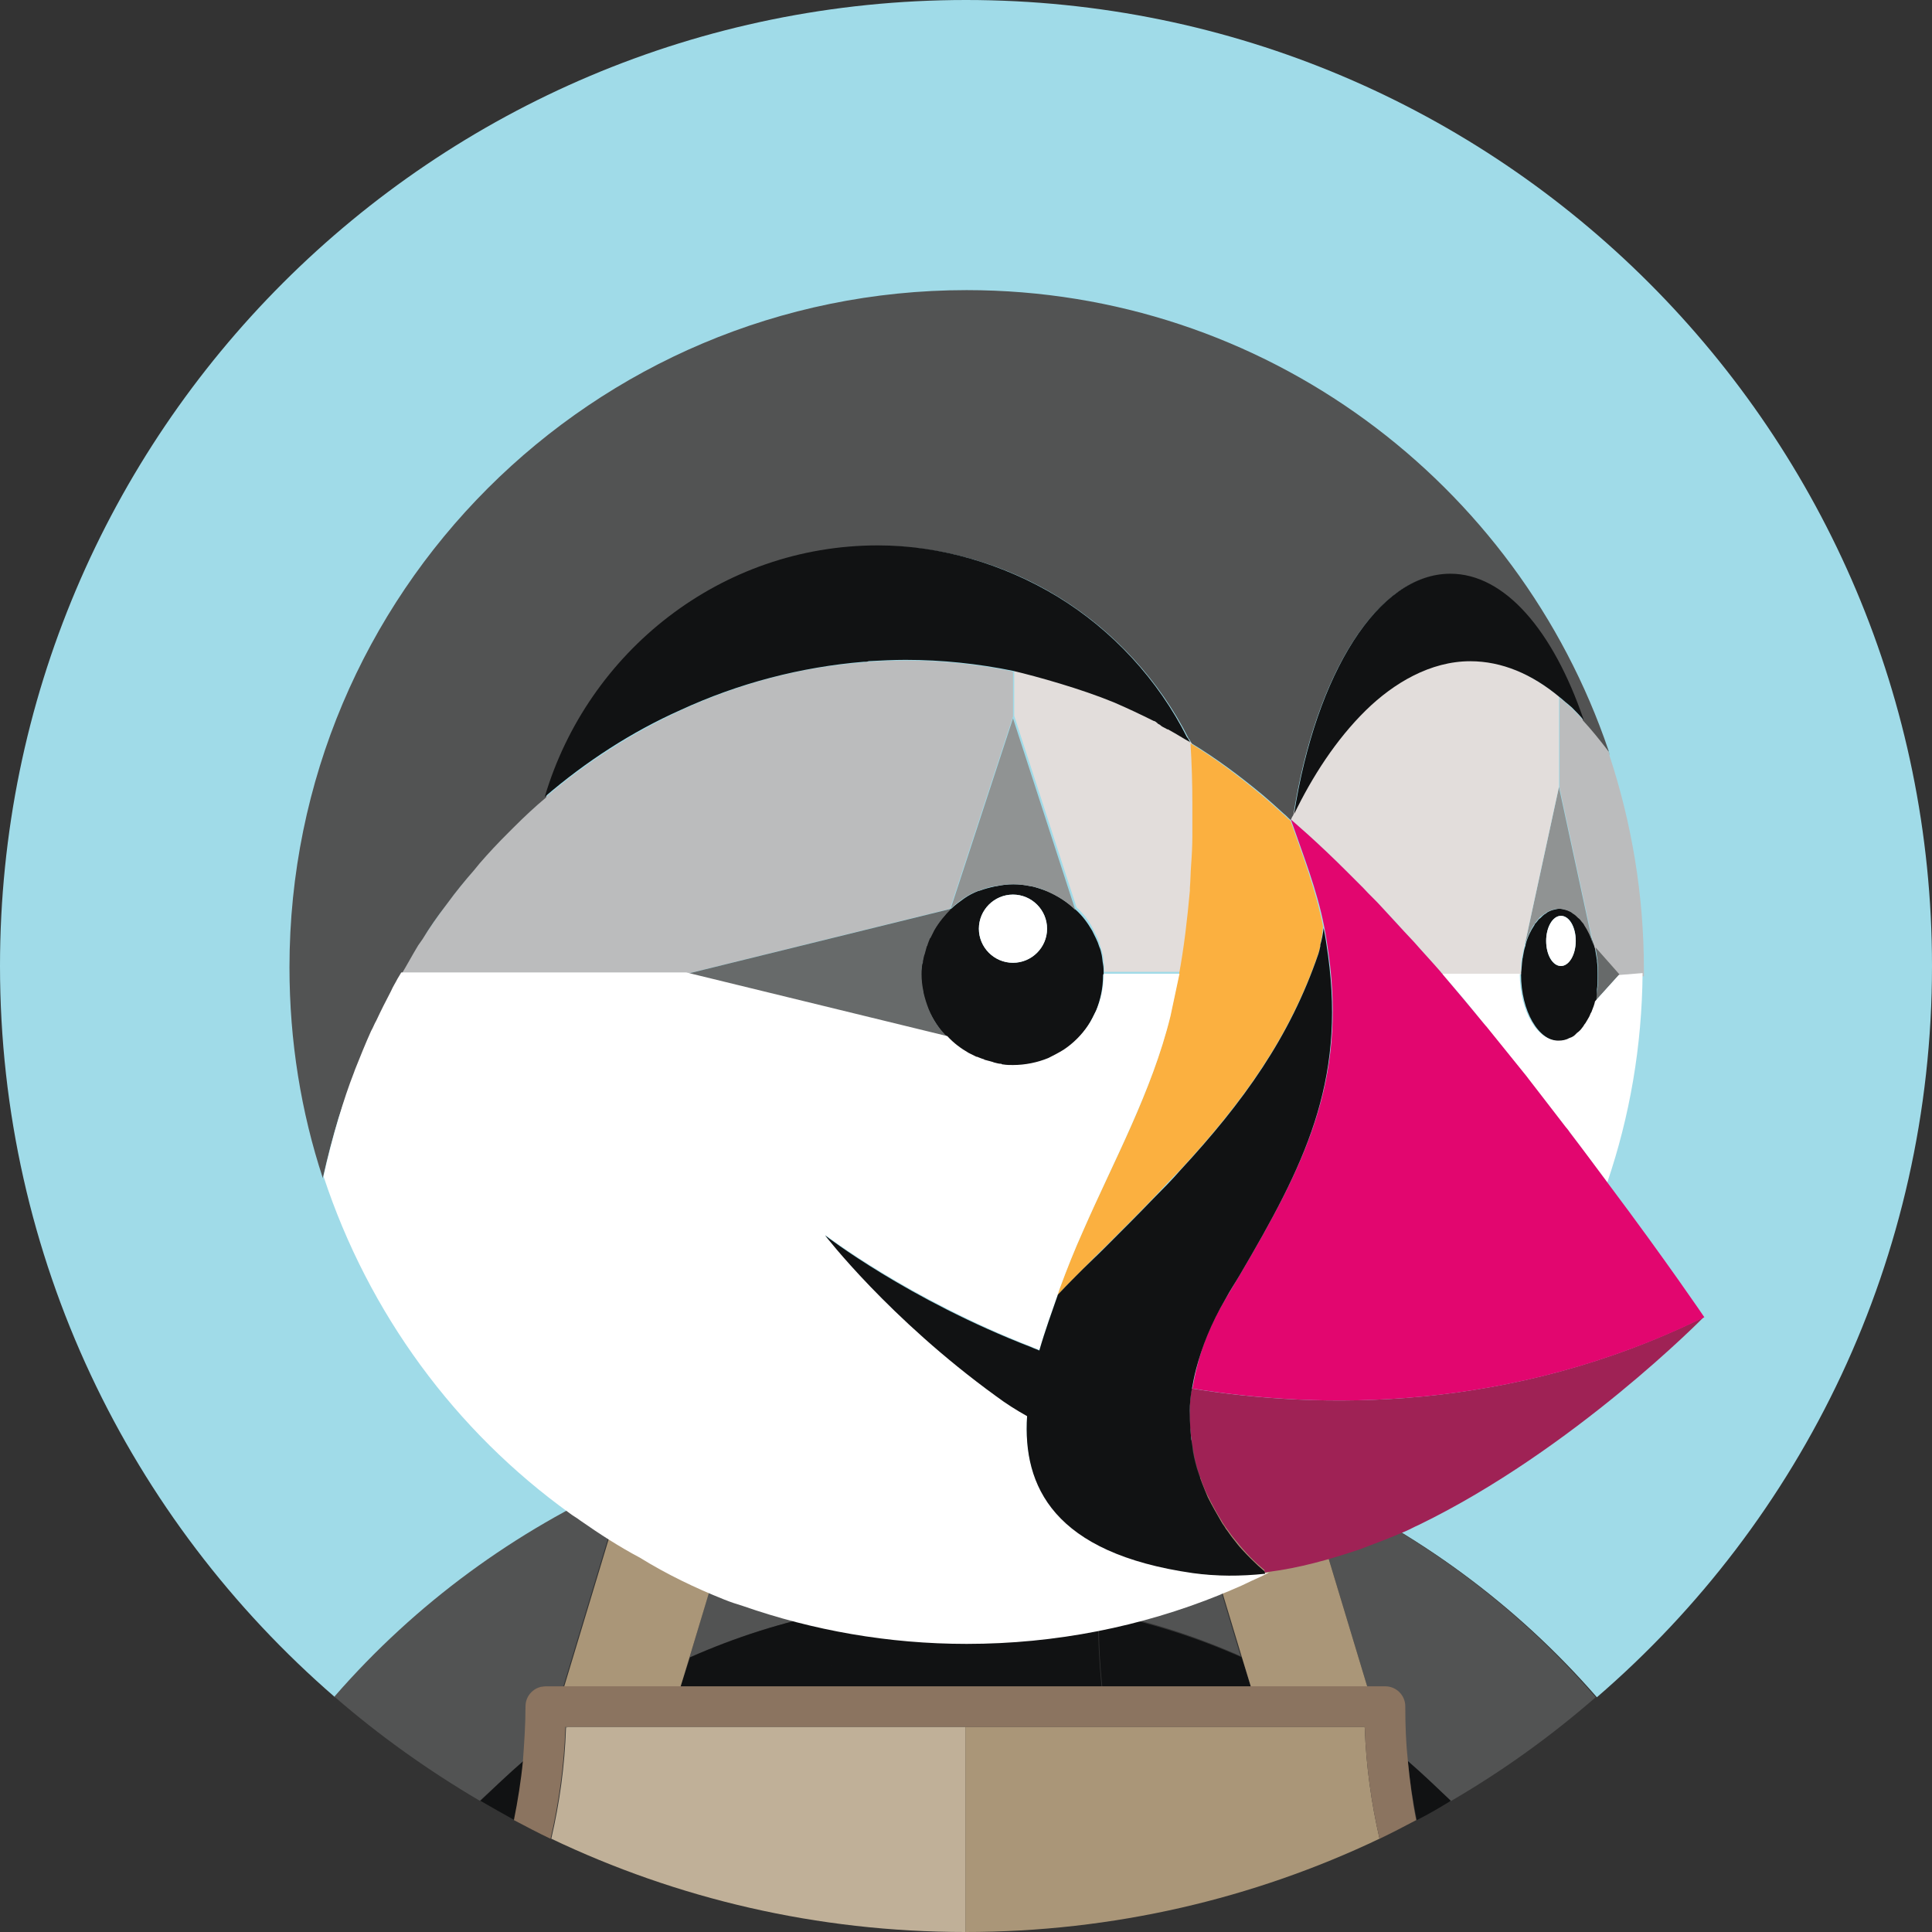 <svg width="24" height="24" viewBox="0 0 24 24" fill="none" xmlns="http://www.w3.org/2000/svg">
<rect x="0" y="0" width="24" height="24" fill="#333333" stroke="none"/>
<g id="Group 2">
<g id="Group 1">
<path id="XMLID_125_" d="M7.774 18.416C7.965 18.328 8.157 18.256 8.357 18.176C8.581 18.096 8.804 18.016 9.028 17.944C9.308 17.856 9.595 17.784 9.883 17.72C10.274 17.64 10.666 17.577 11.057 17.537C10.834 18.232 10.594 18.927 10.322 19.614C10.33 19.75 10.338 19.878 10.346 20.013C10.882 19.91 11.433 19.854 12 19.854C12.567 19.854 13.118 19.91 13.654 20.013C13.654 19.878 13.662 19.742 13.678 19.614C13.414 18.927 13.166 18.232 12.943 17.537C13.334 17.577 13.734 17.633 14.117 17.72C14.405 17.784 14.684 17.856 14.972 17.944C15.196 18.016 15.419 18.088 15.643 18.176C15.843 18.248 16.035 18.328 16.226 18.416C17.585 19.023 18.823 19.918 19.837 21.084C22.386 18.887 24 15.635 24 12C24 5.377 18.631 0 12 0C5.377 0 0 5.369 0 12C0 15.627 1.614 18.879 4.162 21.084C5.177 19.918 6.415 19.023 7.774 18.416Z" fill="#A0DBE8"/>
<path id="XMLID_124_" d="M8.565 20.589C9.125 20.341 9.724 20.149 10.339 20.029C10.339 19.894 10.331 19.758 10.315 19.63C10.579 18.943 10.826 18.248 11.05 17.553C10.659 17.593 10.259 17.649 9.876 17.736C9.588 17.8 9.308 17.872 9.021 17.96C8.797 18.032 8.573 18.104 8.35 18.192L9.22 18.408L8.565 20.589Z" fill="#525353"/>
<path id="XMLID_123_" d="M6.503 21.875C6.527 21.651 6.535 21.427 6.535 21.195C6.535 21.06 6.647 20.948 6.783 20.948H6.998L7.765 18.407C6.407 19.014 5.169 19.909 4.154 21.076C4.714 21.563 5.321 21.994 5.96 22.37C6.144 22.202 6.319 22.034 6.503 21.875Z" fill="#525353"/>
<path id="XMLID_122_" d="M16.219 18.415L16.986 20.956H17.201C17.337 20.956 17.449 21.067 17.449 21.203C17.449 21.435 17.465 21.659 17.481 21.882C17.665 22.042 17.849 22.202 18.016 22.378C18.663 22.002 19.263 21.571 19.822 21.084C18.815 19.917 17.577 19.022 16.219 18.415Z" fill="#525353"/>
<path id="XMLID_121_" d="M14.756 18.392L15.627 18.176C15.403 18.096 15.18 18.017 14.956 17.945C14.676 17.857 14.389 17.785 14.101 17.721C13.71 17.641 13.318 17.577 12.927 17.537C13.15 18.232 13.39 18.927 13.662 19.614C13.654 19.75 13.646 19.878 13.638 20.014C14.261 20.134 14.852 20.325 15.411 20.573L14.756 18.392Z" fill="#525353"/>
<path id="XMLID_120_" d="M11.992 20.956H13.685C13.653 20.644 13.637 20.332 13.645 20.029C13.11 19.925 12.559 19.869 11.992 19.869C11.424 19.869 10.873 19.925 10.338 20.029C10.346 20.34 10.33 20.644 10.298 20.956H11.992Z" fill="#111213"/>
<path id="XMLID_119_" d="M5.968 22.37C6.104 22.45 6.247 22.53 6.391 22.61C6.439 22.37 6.479 22.123 6.503 21.875C6.319 22.035 6.143 22.203 5.968 22.37Z" fill="#111213"/>
<path id="XMLID_118_" d="M8.452 20.956H10.306C10.338 20.645 10.354 20.333 10.346 20.029C9.722 20.149 9.131 20.341 8.572 20.589L8.452 20.956Z" fill="#111213"/>
<path id="XMLID_117_" d="M17.488 21.875C17.512 22.123 17.552 22.37 17.6 22.61C17.744 22.538 17.88 22.458 18.023 22.37C17.848 22.203 17.672 22.035 17.488 21.875Z" fill="#111213"/>
<path id="XMLID_116_" d="M15.539 20.956L15.427 20.589C14.868 20.341 14.269 20.149 13.653 20.029C13.645 20.341 13.661 20.645 13.693 20.956H15.539Z" fill="#111213"/>
<path id="XMLID_115_" d="M8.453 20.956L8.565 20.589L9.228 18.392L8.357 18.176C8.157 18.248 7.966 18.328 7.774 18.416L7.007 20.956H7.83H8.453Z" fill="#AA9678"/>
<path id="XMLID_114_" d="M15.428 20.589L15.54 20.956H16.163H16.986L16.219 18.416C16.027 18.328 15.835 18.256 15.636 18.176L14.765 18.392L15.428 20.589Z" fill="#AA9678"/>
<path id="XMLID_113_" d="M7.031 21.467C7.039 21.459 7.047 21.459 7.055 21.451H7.031C7.031 21.451 7.031 21.459 7.031 21.467Z" fill="#C0B098"/>
<path id="XMLID_112_" d="M11.993 21.451H10.227H8.302H7.055C7.047 21.459 7.039 21.459 7.031 21.467C7.015 21.939 6.952 22.394 6.848 22.841C8.406 23.584 10.147 24 11.993 24V21.451Z" fill="#C0B098"/>
<path id="XMLID_111_" d="M16.962 21.451H16.938C16.945 21.459 16.953 21.459 16.962 21.467C16.962 21.459 16.962 21.451 16.962 21.451Z" fill="#AA9678"/>
<path id="XMLID_110_" d="M16.938 21.451H15.691H13.758H11.992V24C13.83 24 15.579 23.584 17.137 22.841C17.034 22.394 16.97 21.93 16.954 21.467C16.954 21.459 16.946 21.451 16.938 21.451Z" fill="#AA9678"/>
<path id="XMLID_108_" d="M17.489 21.875C17.465 21.651 17.457 21.428 17.457 21.196C17.457 21.06 17.345 20.948 17.209 20.948H16.994H16.155H15.532H13.678H11.984H10.291H8.437H7.814H6.991H6.775C6.639 20.948 6.528 21.06 6.528 21.196C6.528 21.428 6.512 21.651 6.496 21.875C6.472 22.123 6.432 22.37 6.384 22.61C6.536 22.69 6.687 22.77 6.839 22.842C6.943 22.394 7.007 21.931 7.023 21.468C7.023 21.46 7.023 21.46 7.023 21.452H7.047H8.293H10.219H11.984H13.758H15.683H16.93H16.954C16.954 21.46 16.954 21.46 16.954 21.468C16.97 21.939 17.034 22.394 17.137 22.842C17.289 22.77 17.441 22.69 17.593 22.61C17.545 22.37 17.513 22.123 17.489 21.875Z" fill="#8B7460"/>
<path id="XMLID_31_" d="M15.427 19.238C15.387 19.198 15.355 19.151 15.315 19.102C15.355 19.159 15.395 19.198 15.427 19.238Z" fill="#525353"/>
<path id="XMLID_27_" d="M19.981 9.332C19.877 9.188 19.773 9.06 19.67 8.949C19.622 8.893 19.574 8.845 19.526 8.797C19.51 8.781 19.486 8.765 19.47 8.749C19.438 8.717 19.406 8.693 19.374 8.669V9.787L19.797 11.745C19.805 11.761 19.805 11.777 19.813 11.793L20.109 12.128H20.421C20.421 12.096 20.421 12.072 20.421 12.04C20.421 11.114 20.269 10.227 19.997 9.396C19.989 9.364 19.989 9.348 19.981 9.332Z" fill="#BBBCBD"/>
<path id="XMLID_25_" d="M19.845 11.928V11.936C19.845 11.936 19.845 11.936 19.845 11.944C19.853 11.992 19.853 12.04 19.853 12.088C19.853 12.096 19.853 12.104 19.853 12.112C19.853 12.12 19.853 12.128 19.853 12.136C19.853 12.184 19.853 12.232 19.845 12.272V12.28V12.288C19.837 12.336 19.829 12.384 19.821 12.432L20.117 12.104L19.821 11.769C19.829 11.825 19.837 11.872 19.845 11.928Z" fill="#676A6A"/>
<path id="Vector" d="M19.838 12.304C19.838 12.296 19.838 12.296 19.838 12.288C19.846 12.24 19.846 12.192 19.846 12.152C19.846 12.144 19.846 12.128 19.846 12.12C19.846 12.112 19.846 12.104 19.846 12.088C19.846 12.04 19.846 11.992 19.838 11.944C19.838 11.936 19.838 11.936 19.838 11.928C19.83 11.88 19.822 11.832 19.814 11.784C19.806 11.768 19.806 11.752 19.798 11.736C19.766 11.641 19.734 11.561 19.686 11.489C19.678 11.481 19.671 11.473 19.671 11.465C19.654 11.449 19.646 11.433 19.631 11.417C19.615 11.393 19.591 11.377 19.567 11.361C19.559 11.353 19.551 11.353 19.543 11.345C19.527 11.329 19.503 11.321 19.487 11.313C19.479 11.313 19.471 11.305 19.463 11.305C19.439 11.297 19.407 11.289 19.375 11.289C19.343 11.289 19.319 11.297 19.287 11.305C19.279 11.305 19.271 11.313 19.263 11.313C19.247 11.321 19.223 11.329 19.207 11.345C19.199 11.353 19.191 11.353 19.183 11.361C19.159 11.377 19.143 11.401 19.119 11.417C19.103 11.433 19.095 11.449 19.079 11.465C19.071 11.473 19.063 11.481 19.063 11.489C19.015 11.561 18.975 11.641 18.951 11.736V11.745C18.936 11.784 18.927 11.832 18.919 11.88C18.919 11.896 18.912 11.904 18.912 11.92C18.904 11.976 18.904 12.024 18.895 12.08C18.895 12.088 18.895 12.096 18.895 12.104C18.895 12.559 19.111 12.935 19.375 12.935C19.423 12.935 19.463 12.919 19.511 12.903C19.519 12.903 19.527 12.895 19.535 12.895C19.551 12.887 19.567 12.871 19.583 12.863C19.591 12.855 19.599 12.847 19.607 12.839C19.631 12.823 19.646 12.799 19.671 12.775C19.686 12.759 19.694 12.743 19.71 12.719C19.718 12.703 19.726 12.695 19.734 12.679C19.75 12.655 19.758 12.631 19.774 12.599C19.782 12.591 19.782 12.583 19.79 12.567C19.806 12.527 19.814 12.488 19.83 12.447C19.83 12.4 19.838 12.352 19.838 12.304ZM19.391 12C19.287 12 19.207 11.864 19.207 11.688C19.207 11.521 19.287 11.377 19.391 11.377C19.495 11.377 19.575 11.513 19.575 11.688C19.575 11.864 19.487 12 19.391 12Z" fill="#111213"/>
<path id="XMLID_22_" d="M19.391 12C19.492 12 19.574 11.861 19.574 11.688C19.574 11.517 19.492 11.377 19.391 11.377C19.289 11.377 19.207 11.517 19.207 11.688C19.207 11.861 19.289 12 19.391 12Z" fill="white"/>
<path id="XMLID_21_" d="M18.942 11.737C18.974 11.641 19.006 11.561 19.054 11.489C19.062 11.481 19.07 11.473 19.07 11.465C19.086 11.449 19.094 11.433 19.11 11.417C19.126 11.393 19.15 11.377 19.174 11.361C19.182 11.353 19.19 11.353 19.198 11.345C19.214 11.329 19.238 11.321 19.254 11.313C19.262 11.313 19.27 11.305 19.278 11.305C19.302 11.297 19.334 11.289 19.366 11.289C19.398 11.289 19.422 11.297 19.453 11.305C19.461 11.305 19.469 11.313 19.477 11.313C19.493 11.321 19.517 11.329 19.533 11.345C19.541 11.353 19.549 11.353 19.557 11.361C19.581 11.377 19.597 11.401 19.621 11.417C19.637 11.433 19.645 11.449 19.661 11.465C19.669 11.473 19.677 11.481 19.677 11.489C19.725 11.561 19.765 11.641 19.789 11.737L19.366 9.779L18.942 11.737Z" fill="#909393"/>
<path id="Vector_2" d="M13.71 12.096C13.71 12.056 13.71 12.016 13.702 11.976C13.694 11.936 13.694 11.904 13.686 11.864C13.678 11.824 13.67 11.792 13.655 11.76C13.646 11.728 13.63 11.688 13.614 11.656C13.598 11.624 13.583 11.592 13.567 11.561C13.511 11.465 13.447 11.377 13.367 11.305C13.263 11.209 13.143 11.129 13.015 11.073C12.951 11.049 12.88 11.025 12.816 11.009C12.816 11.009 12.816 11.009 12.808 11.009C12.736 10.993 12.664 10.985 12.592 10.985C12.52 10.985 12.448 10.993 12.376 11.009H12.368C12.296 11.025 12.232 11.041 12.168 11.065C12.168 11.065 12.168 11.065 12.16 11.065C12.097 11.089 12.033 11.121 11.977 11.161C11.921 11.201 11.865 11.241 11.817 11.289H11.809C11.729 11.369 11.657 11.457 11.601 11.553C11.585 11.585 11.569 11.617 11.553 11.649C11.553 11.649 11.553 11.656 11.545 11.656C11.529 11.688 11.521 11.712 11.513 11.744C11.513 11.752 11.505 11.752 11.505 11.76C11.497 11.792 11.489 11.816 11.481 11.848C11.481 11.856 11.473 11.864 11.473 11.872C11.465 11.904 11.465 11.928 11.457 11.96C11.457 11.968 11.457 11.976 11.449 11.984C11.449 12.024 11.441 12.064 11.441 12.104C11.441 12.176 11.449 12.248 11.465 12.32C11.465 12.32 11.465 12.32 11.465 12.328C11.481 12.399 11.497 12.463 11.529 12.535C11.585 12.663 11.665 12.783 11.761 12.887C11.841 12.967 11.929 13.039 12.025 13.095C12.057 13.111 12.088 13.127 12.12 13.143H12.129C12.16 13.159 12.192 13.166 12.216 13.174C12.224 13.174 12.224 13.174 12.232 13.182C12.264 13.19 12.288 13.198 12.32 13.206C12.328 13.206 12.336 13.214 12.344 13.214C12.376 13.222 12.4 13.222 12.432 13.23C12.44 13.23 12.448 13.23 12.456 13.238C12.496 13.238 12.536 13.246 12.576 13.246C12.736 13.246 12.88 13.214 13.015 13.159C13.079 13.127 13.143 13.095 13.207 13.055C13.327 12.975 13.431 12.871 13.511 12.751C13.551 12.687 13.583 12.623 13.614 12.559C13.67 12.423 13.702 12.272 13.702 12.12V12.112C13.71 12.096 13.71 12.096 13.71 12.096ZM12.584 11.96C12.352 11.96 12.16 11.768 12.16 11.537C12.16 11.305 12.352 11.113 12.584 11.113C12.816 11.113 13.007 11.305 13.007 11.537C13.007 11.768 12.816 11.96 12.584 11.96Z" fill="#111213"/>
<path id="XMLID_18_" d="M12.583 11.96C12.817 11.96 13.007 11.771 13.007 11.537C13.007 11.303 12.817 11.113 12.583 11.113C12.35 11.113 12.16 11.303 12.16 11.537C12.16 11.771 12.35 11.96 12.583 11.96Z" fill="white"/>
<path id="XMLID_17_" d="M11.801 11.289L12.584 8.9C12.584 8.9 12.584 8.756 12.584 8.621C12.584 8.581 12.584 8.541 12.584 8.509C12.584 8.493 12.584 8.485 12.584 8.477C12.584 8.461 12.584 8.445 12.584 8.429C12.584 8.421 12.584 8.405 12.584 8.397C12.584 8.389 12.584 8.373 12.584 8.365C12.584 8.357 12.584 8.349 12.584 8.349C12.584 8.341 12.584 8.341 12.584 8.341C12.153 8.253 11.705 8.205 11.25 8.205C11.098 8.205 10.946 8.213 10.795 8.221C10.771 8.221 10.755 8.221 10.731 8.229C9.948 8.285 9.181 8.493 8.47 8.82C7.862 9.1 7.287 9.467 6.784 9.899C6.648 10.019 6.512 10.139 6.384 10.266C6.361 10.29 6.337 10.314 6.313 10.338C6.193 10.458 6.073 10.586 5.961 10.714C5.937 10.746 5.913 10.77 5.889 10.802C5.777 10.937 5.665 11.073 5.562 11.209C5.554 11.217 5.546 11.233 5.538 11.241C5.442 11.377 5.346 11.513 5.25 11.656C5.234 11.681 5.21 11.712 5.194 11.736C5.122 11.856 5.05 11.976 4.986 12.096H8.526H8.534L11.801 11.289Z" fill="#BBBCBD"/>
<path id="XMLID_16_" d="M14.796 11.025C14.804 10.93 14.812 10.842 14.812 10.746C14.82 10.618 14.82 10.498 14.828 10.37C14.828 10.274 14.828 10.179 14.828 10.075C14.828 10.043 14.828 10.019 14.828 9.987C14.828 9.731 14.812 9.483 14.804 9.228C14.804 9.228 14.796 9.228 14.796 9.22C14.796 9.22 14.788 9.22 14.788 9.212C14.74 9.188 14.628 9.124 14.524 9.06H14.516C14.492 9.044 14.468 9.028 14.444 9.02C14.428 9.012 14.412 8.996 14.396 8.988L14.388 8.98C14.372 8.972 14.356 8.964 14.348 8.956C14.188 8.868 14.021 8.796 13.853 8.724C13.454 8.557 12.91 8.405 12.599 8.333V8.549V8.597V8.613C12.599 8.756 12.599 8.892 12.599 8.892L13.374 11.273C13.454 11.345 13.525 11.433 13.573 11.529C13.589 11.561 13.605 11.593 13.621 11.625C13.637 11.657 13.653 11.688 13.661 11.729C13.669 11.76 13.685 11.8 13.693 11.832C13.701 11.872 13.709 11.904 13.709 11.944C13.717 11.984 13.717 12.024 13.717 12.064V12.072H14.66C14.724 11.729 14.772 11.377 14.796 11.025C14.796 11.041 14.796 11.033 14.796 11.025Z" fill="#E2DDDB"/>
<path id="XMLID_14_" d="M13.718 15.499C13.934 15.283 14.133 15.084 14.325 14.884C14.437 14.764 14.549 14.644 14.661 14.532C15.452 13.677 16.027 12.87 16.378 11.84C16.386 11.816 16.394 11.784 16.402 11.744C16.402 11.736 16.402 11.736 16.402 11.728C16.41 11.688 16.418 11.648 16.426 11.6C16.426 11.568 16.434 11.536 16.434 11.504C16.346 11.057 16.179 10.617 16.027 10.186C16.027 10.186 16.027 10.186 16.027 10.194C16.027 10.194 16.027 10.194 16.019 10.186C15.987 10.162 15.963 10.13 15.931 10.106C15.843 10.026 15.755 9.946 15.659 9.867C15.38 9.635 15.092 9.419 14.789 9.235C14.805 9.491 14.812 9.739 14.812 9.994C14.812 10.026 14.812 10.05 14.812 10.082C14.812 10.178 14.812 10.274 14.812 10.378C14.812 10.506 14.805 10.633 14.796 10.753C14.789 10.849 14.789 10.937 14.781 11.033C14.781 11.041 14.781 11.049 14.781 11.065C14.749 11.416 14.709 11.768 14.645 12.111L14.533 12.639C14.301 13.582 13.83 14.428 13.446 15.307C13.342 15.539 13.247 15.779 13.159 16.018C13.151 16.042 13.143 16.066 13.135 16.09C13.255 15.962 13.367 15.851 13.446 15.771C13.55 15.667 13.63 15.579 13.718 15.499Z" fill="#FBB040"/>
<path id="XMLID_13_" d="M11.809 11.289C11.857 11.241 11.912 11.201 11.968 11.161C12.024 11.121 12.088 11.089 12.152 11.065C12.152 11.065 12.152 11.065 12.16 11.065C12.224 11.041 12.288 11.017 12.36 11.009H12.368C12.44 10.993 12.512 10.985 12.584 10.985C12.655 10.985 12.727 10.993 12.799 11.009C12.799 11.009 12.799 11.009 12.807 11.009C12.879 11.025 12.943 11.041 13.007 11.073C13.135 11.129 13.255 11.201 13.358 11.305L12.584 8.924L11.809 11.289Z" fill="#909393"/>
<path id="XMLID_12_" d="M11.536 12.535C11.512 12.472 11.488 12.4 11.472 12.328C11.472 12.328 11.472 12.328 11.472 12.32C11.456 12.248 11.448 12.176 11.448 12.104C11.448 12.064 11.448 12.024 11.456 11.984C11.456 11.976 11.456 11.968 11.464 11.96C11.464 11.928 11.472 11.904 11.48 11.872C11.48 11.864 11.488 11.856 11.488 11.848C11.496 11.816 11.504 11.792 11.512 11.76C11.512 11.752 11.52 11.752 11.52 11.745C11.528 11.713 11.544 11.681 11.552 11.657C11.552 11.657 11.552 11.649 11.56 11.649C11.576 11.617 11.592 11.585 11.608 11.553C11.664 11.457 11.736 11.369 11.816 11.289L8.54 12.096H8.532L11.776 12.887C11.672 12.791 11.592 12.671 11.536 12.535Z" fill="#676A6A"/>
<path id="XMLID_11_" d="M18.902 11.92C18.902 11.904 18.91 11.888 18.91 11.88C18.919 11.832 18.927 11.784 18.942 11.744C18.942 11.736 18.942 11.736 18.942 11.728L19.366 9.771V8.652C19.014 8.365 18.647 8.205 18.255 8.205C17.76 8.205 17.305 8.477 16.961 8.812C16.586 9.18 16.298 9.643 16.058 10.107C16.05 10.13 16.034 10.146 16.026 10.171C16.098 10.234 16.17 10.298 16.242 10.362C16.402 10.506 16.562 10.658 16.713 10.81C16.785 10.882 16.857 10.953 16.929 11.025C17.001 11.105 17.081 11.177 17.153 11.257C17.249 11.361 17.345 11.457 17.433 11.561C17.472 11.601 17.512 11.649 17.552 11.688C17.664 11.816 17.776 11.936 17.888 12.064C17.904 12.08 17.92 12.096 17.928 12.104H18.895C18.895 12.096 18.895 12.088 18.895 12.08C18.895 12.032 18.895 11.976 18.902 11.92Z" fill="#E2DDDB"/>
<path id="XMLID_9_" d="M4.403 13.335C4.403 13.327 4.411 13.319 4.411 13.311C4.475 13.151 4.538 12.991 4.61 12.831C4.626 12.783 4.65 12.743 4.674 12.703C4.73 12.576 4.794 12.456 4.858 12.336C4.882 12.288 4.906 12.24 4.938 12.184C4.954 12.16 4.97 12.128 4.986 12.104C5.058 11.984 5.122 11.864 5.194 11.745C5.21 11.721 5.234 11.689 5.25 11.665C5.337 11.521 5.433 11.385 5.537 11.249C5.545 11.241 5.553 11.225 5.561 11.217C5.665 11.074 5.777 10.938 5.889 10.81C5.913 10.778 5.937 10.754 5.961 10.722C6.072 10.594 6.192 10.466 6.312 10.347C6.336 10.323 6.36 10.299 6.384 10.275C6.512 10.147 6.64 10.027 6.783 9.907C7.319 8.102 8.973 6.783 10.922 6.783C11.705 6.783 12.488 7.007 13.159 7.422C13.846 7.846 14.405 8.461 14.765 9.172C14.765 9.172 14.765 9.18 14.773 9.18C14.781 9.196 14.789 9.212 14.805 9.236C15.108 9.42 15.396 9.635 15.676 9.867C15.771 9.947 15.859 10.027 15.947 10.107C15.979 10.131 16.003 10.163 16.035 10.187C16.043 10.163 16.051 10.147 16.067 10.123C16.339 8.389 17.106 7.135 18.009 7.135C18.688 7.135 19.295 7.846 19.662 8.94V8.948C19.766 9.06 19.87 9.188 19.974 9.324C19.974 9.324 19.974 9.332 19.982 9.332C19.99 9.348 19.99 9.364 19.998 9.38L19.982 9.324C18.855 6 15.716 3.604 12.008 3.604C7.359 3.604 3.596 7.367 3.596 12.016C3.596 12.935 3.74 13.814 4.011 14.637C4.011 14.637 4.011 14.637 4.011 14.629C4.067 14.381 4.131 14.133 4.203 13.894C4.267 13.702 4.331 13.518 4.403 13.335Z" fill="#525353"/>
<path id="XMLID_8_" d="M20.109 12.112L19.814 12.439C19.806 12.479 19.79 12.519 19.774 12.559C19.774 12.567 19.766 12.575 19.758 12.591C19.75 12.615 19.734 12.647 19.718 12.671C19.71 12.687 19.702 12.695 19.694 12.711C19.678 12.727 19.67 12.751 19.654 12.767C19.638 12.791 19.614 12.815 19.59 12.831C19.582 12.839 19.574 12.847 19.566 12.855C19.55 12.871 19.534 12.879 19.518 12.887C19.51 12.887 19.502 12.895 19.494 12.895C19.454 12.919 19.406 12.927 19.358 12.927C19.095 12.927 18.879 12.559 18.879 12.096H17.912C18.096 12.304 18.272 12.511 18.439 12.727L18.447 12.735C18.615 12.943 18.783 13.15 18.951 13.358C18.959 13.366 18.967 13.382 18.975 13.39C19.134 13.59 19.286 13.79 19.438 13.989C19.454 14.005 19.47 14.029 19.486 14.045C19.646 14.261 19.806 14.477 19.965 14.684C19.965 14.684 19.965 14.684 19.965 14.692C20.245 13.87 20.397 12.999 20.405 12.088L20.109 12.112Z" fill="white"/>
<path id="XMLID_7_" d="M10.729 8.221C10.753 8.221 10.769 8.221 10.793 8.213C10.945 8.205 11.097 8.197 11.249 8.197C11.704 8.197 12.151 8.245 12.583 8.333C12.583 8.333 12.583 8.333 12.583 8.341C12.583 8.341 12.583 8.349 12.583 8.357C12.583 8.365 12.583 8.373 12.583 8.389C12.583 8.397 12.583 8.405 12.583 8.421C12.583 8.437 12.583 8.453 12.583 8.469C12.583 8.477 12.583 8.493 12.583 8.501C12.583 8.517 12.583 8.533 12.583 8.549V8.333C12.886 8.405 13.43 8.557 13.837 8.725C14.005 8.797 14.173 8.877 14.332 8.956C14.341 8.956 14.357 8.964 14.373 8.98C14.373 8.98 14.38 8.98 14.38 8.988C14.396 8.996 14.412 9.004 14.428 9.02C14.452 9.036 14.476 9.044 14.5 9.06H14.508C14.612 9.116 14.724 9.188 14.772 9.212C14.78 9.212 14.78 9.22 14.78 9.22L14.788 9.228C14.78 9.212 14.772 9.196 14.756 9.172C14.756 9.172 14.756 9.164 14.748 9.164C14.388 8.445 13.821 7.83 13.142 7.415C12.471 7.007 11.688 6.775 10.905 6.775C8.956 6.775 7.302 8.094 6.767 9.899C7.278 9.46 7.845 9.092 8.452 8.821C9.179 8.485 9.954 8.285 10.729 8.221Z" fill="#111213"/>
<path id="XMLID_5_" d="M16.97 8.821C17.314 8.485 17.769 8.214 18.264 8.214C18.656 8.214 19.031 8.373 19.375 8.661C19.407 8.685 19.439 8.717 19.471 8.741C19.487 8.757 19.511 8.773 19.527 8.789C19.575 8.837 19.622 8.885 19.67 8.941V8.933C19.295 7.838 18.696 7.127 18.017 7.127C17.114 7.127 16.347 8.373 16.075 10.115C16.299 9.652 16.595 9.188 16.97 8.821Z" fill="#111213"/>
<path id="XMLID_4_" d="M8.996 19.87C9.076 19.902 9.148 19.926 9.228 19.95C10.098 20.253 11.033 20.421 12.008 20.421C13.118 20.421 14.181 20.205 15.148 19.814C15.196 19.79 15.252 19.774 15.3 19.75C15.379 19.718 15.467 19.678 15.547 19.638C15.619 19.606 15.691 19.574 15.763 19.534C15.747 19.534 15.731 19.542 15.715 19.542C15.411 19.574 15.116 19.582 14.82 19.534C13.086 19.287 12.703 18.448 12.759 17.585C12.631 17.513 12.511 17.433 12.375 17.337C11.041 16.37 10.25 15.34 10.25 15.34C10.25 15.34 11.281 16.131 12.815 16.73C12.847 16.746 12.879 16.754 12.911 16.77C12.983 16.522 13.07 16.282 13.142 16.075C13.15 16.051 13.158 16.027 13.166 16.003C13.254 15.763 13.35 15.524 13.454 15.292C13.838 14.413 14.309 13.558 14.54 12.623L14.652 12.096H13.71V12.104C13.71 12.264 13.678 12.408 13.622 12.543C13.59 12.607 13.558 12.679 13.518 12.735C13.438 12.855 13.334 12.959 13.214 13.039C13.15 13.079 13.086 13.111 13.023 13.143C12.887 13.199 12.735 13.23 12.583 13.23C12.543 13.23 12.503 13.23 12.463 13.223C12.455 13.223 12.447 13.223 12.439 13.215C12.407 13.215 12.383 13.207 12.351 13.199C12.344 13.199 12.335 13.191 12.328 13.191C12.296 13.183 12.272 13.175 12.24 13.167C12.232 13.167 12.232 13.167 12.224 13.159C12.192 13.151 12.16 13.135 12.136 13.127H12.128C12.096 13.111 12.064 13.095 12.032 13.079C11.936 13.023 11.848 12.959 11.768 12.871L8.525 12.08H4.985C4.969 12.104 4.953 12.136 4.937 12.16C4.913 12.208 4.881 12.256 4.857 12.312C4.794 12.432 4.73 12.559 4.674 12.679C4.65 12.719 4.634 12.767 4.61 12.807C4.538 12.967 4.474 13.127 4.41 13.287C4.41 13.294 4.402 13.303 4.402 13.31C4.33 13.494 4.266 13.686 4.21 13.878C4.138 14.117 4.074 14.365 4.019 14.613C4.578 16.314 5.656 17.776 7.078 18.799C7.118 18.831 7.166 18.855 7.206 18.887C7.446 19.055 7.694 19.215 7.949 19.35C8.285 19.558 8.636 19.726 8.996 19.87Z" fill="white"/>
<path id="XMLID_3_" d="M14.804 17.249C14.788 17.337 14.78 17.425 14.78 17.513C14.772 17.665 14.788 17.816 14.812 17.952C14.828 18.048 14.844 18.136 14.868 18.224C14.908 18.352 14.948 18.471 15.004 18.583C15.06 18.695 15.116 18.799 15.172 18.887C15.188 18.919 15.212 18.951 15.228 18.975C15.26 19.015 15.284 19.055 15.316 19.095C15.356 19.143 15.396 19.191 15.428 19.23C15.579 19.406 15.707 19.502 15.707 19.502C15.707 19.502 15.707 19.502 15.707 19.51C15.707 19.518 15.707 19.526 15.715 19.534C15.731 19.534 15.747 19.526 15.763 19.526C16.139 19.478 16.514 19.374 16.89 19.247C17.081 19.175 17.273 19.103 17.457 19.023C17.513 18.999 17.569 18.967 17.625 18.943C19.55 18.008 21.164 16.362 21.164 16.362C18.751 17.553 16.378 17.505 14.804 17.249Z" fill="#9F2255"/>
<path id="XMLID_2_" d="M19.454 14.006C19.302 13.806 19.143 13.606 18.991 13.406C18.983 13.398 18.975 13.382 18.967 13.374C18.799 13.167 18.631 12.959 18.464 12.751L18.456 12.743C18.28 12.528 18.104 12.32 17.928 12.112C17.92 12.096 17.904 12.088 17.896 12.072C17.785 11.944 17.673 11.825 17.561 11.697C17.521 11.657 17.481 11.609 17.441 11.569C17.345 11.465 17.257 11.369 17.161 11.265C17.09 11.185 17.01 11.114 16.938 11.034C16.866 10.962 16.794 10.89 16.722 10.818C16.57 10.666 16.41 10.514 16.251 10.37C16.179 10.306 16.107 10.243 16.035 10.179C16.187 10.618 16.362 11.057 16.45 11.513C16.474 11.633 16.49 11.745 16.506 11.857C16.722 13.43 16.211 14.461 15.412 15.819C15.356 15.915 15.292 16.019 15.236 16.115C15.052 16.418 14.932 16.714 14.868 16.986C14.845 17.073 14.829 17.161 14.812 17.249C16.386 17.505 18.751 17.553 21.172 16.363C21.172 16.363 20.701 15.667 19.982 14.709C19.822 14.493 19.662 14.277 19.502 14.069C19.486 14.046 19.47 14.022 19.454 14.006Z" fill="#E2066F"/>
<path id="XMLID_1_" d="M15.707 19.518C15.707 19.518 15.587 19.422 15.427 19.246C15.387 19.206 15.355 19.158 15.315 19.11C15.283 19.07 15.259 19.03 15.227 18.99C15.211 18.958 15.187 18.934 15.171 18.902C15.116 18.807 15.06 18.711 15.004 18.599C14.956 18.487 14.908 18.367 14.868 18.239C14.844 18.151 14.82 18.064 14.812 17.968C14.788 17.832 14.78 17.68 14.78 17.528C14.78 17.441 14.788 17.353 14.804 17.265C14.82 17.177 14.836 17.089 14.86 17.001C14.932 16.729 15.044 16.442 15.227 16.13C15.283 16.026 15.347 15.931 15.403 15.835C16.202 14.476 16.713 13.454 16.498 11.872C16.482 11.76 16.466 11.64 16.442 11.528C16.434 11.608 16.418 11.68 16.402 11.736C16.402 11.744 16.402 11.744 16.402 11.752C16.394 11.792 16.386 11.824 16.378 11.848C16.026 12.879 15.451 13.685 14.66 14.54C14.556 14.66 14.444 14.772 14.325 14.892C14.133 15.092 13.925 15.299 13.717 15.507C13.63 15.595 13.542 15.675 13.454 15.763C13.374 15.843 13.262 15.954 13.142 16.082C13.07 16.29 12.982 16.53 12.911 16.777C12.879 16.761 12.847 16.753 12.815 16.737C11.281 16.146 10.25 15.347 10.25 15.347C10.25 15.347 11.041 16.378 12.375 17.345C12.503 17.441 12.631 17.52 12.759 17.592C12.703 18.463 13.086 19.294 14.82 19.542C15.116 19.582 15.411 19.582 15.715 19.55C15.715 19.534 15.707 19.526 15.707 19.518Z" fill="#111213"/>
</g>
</g>
</svg>
